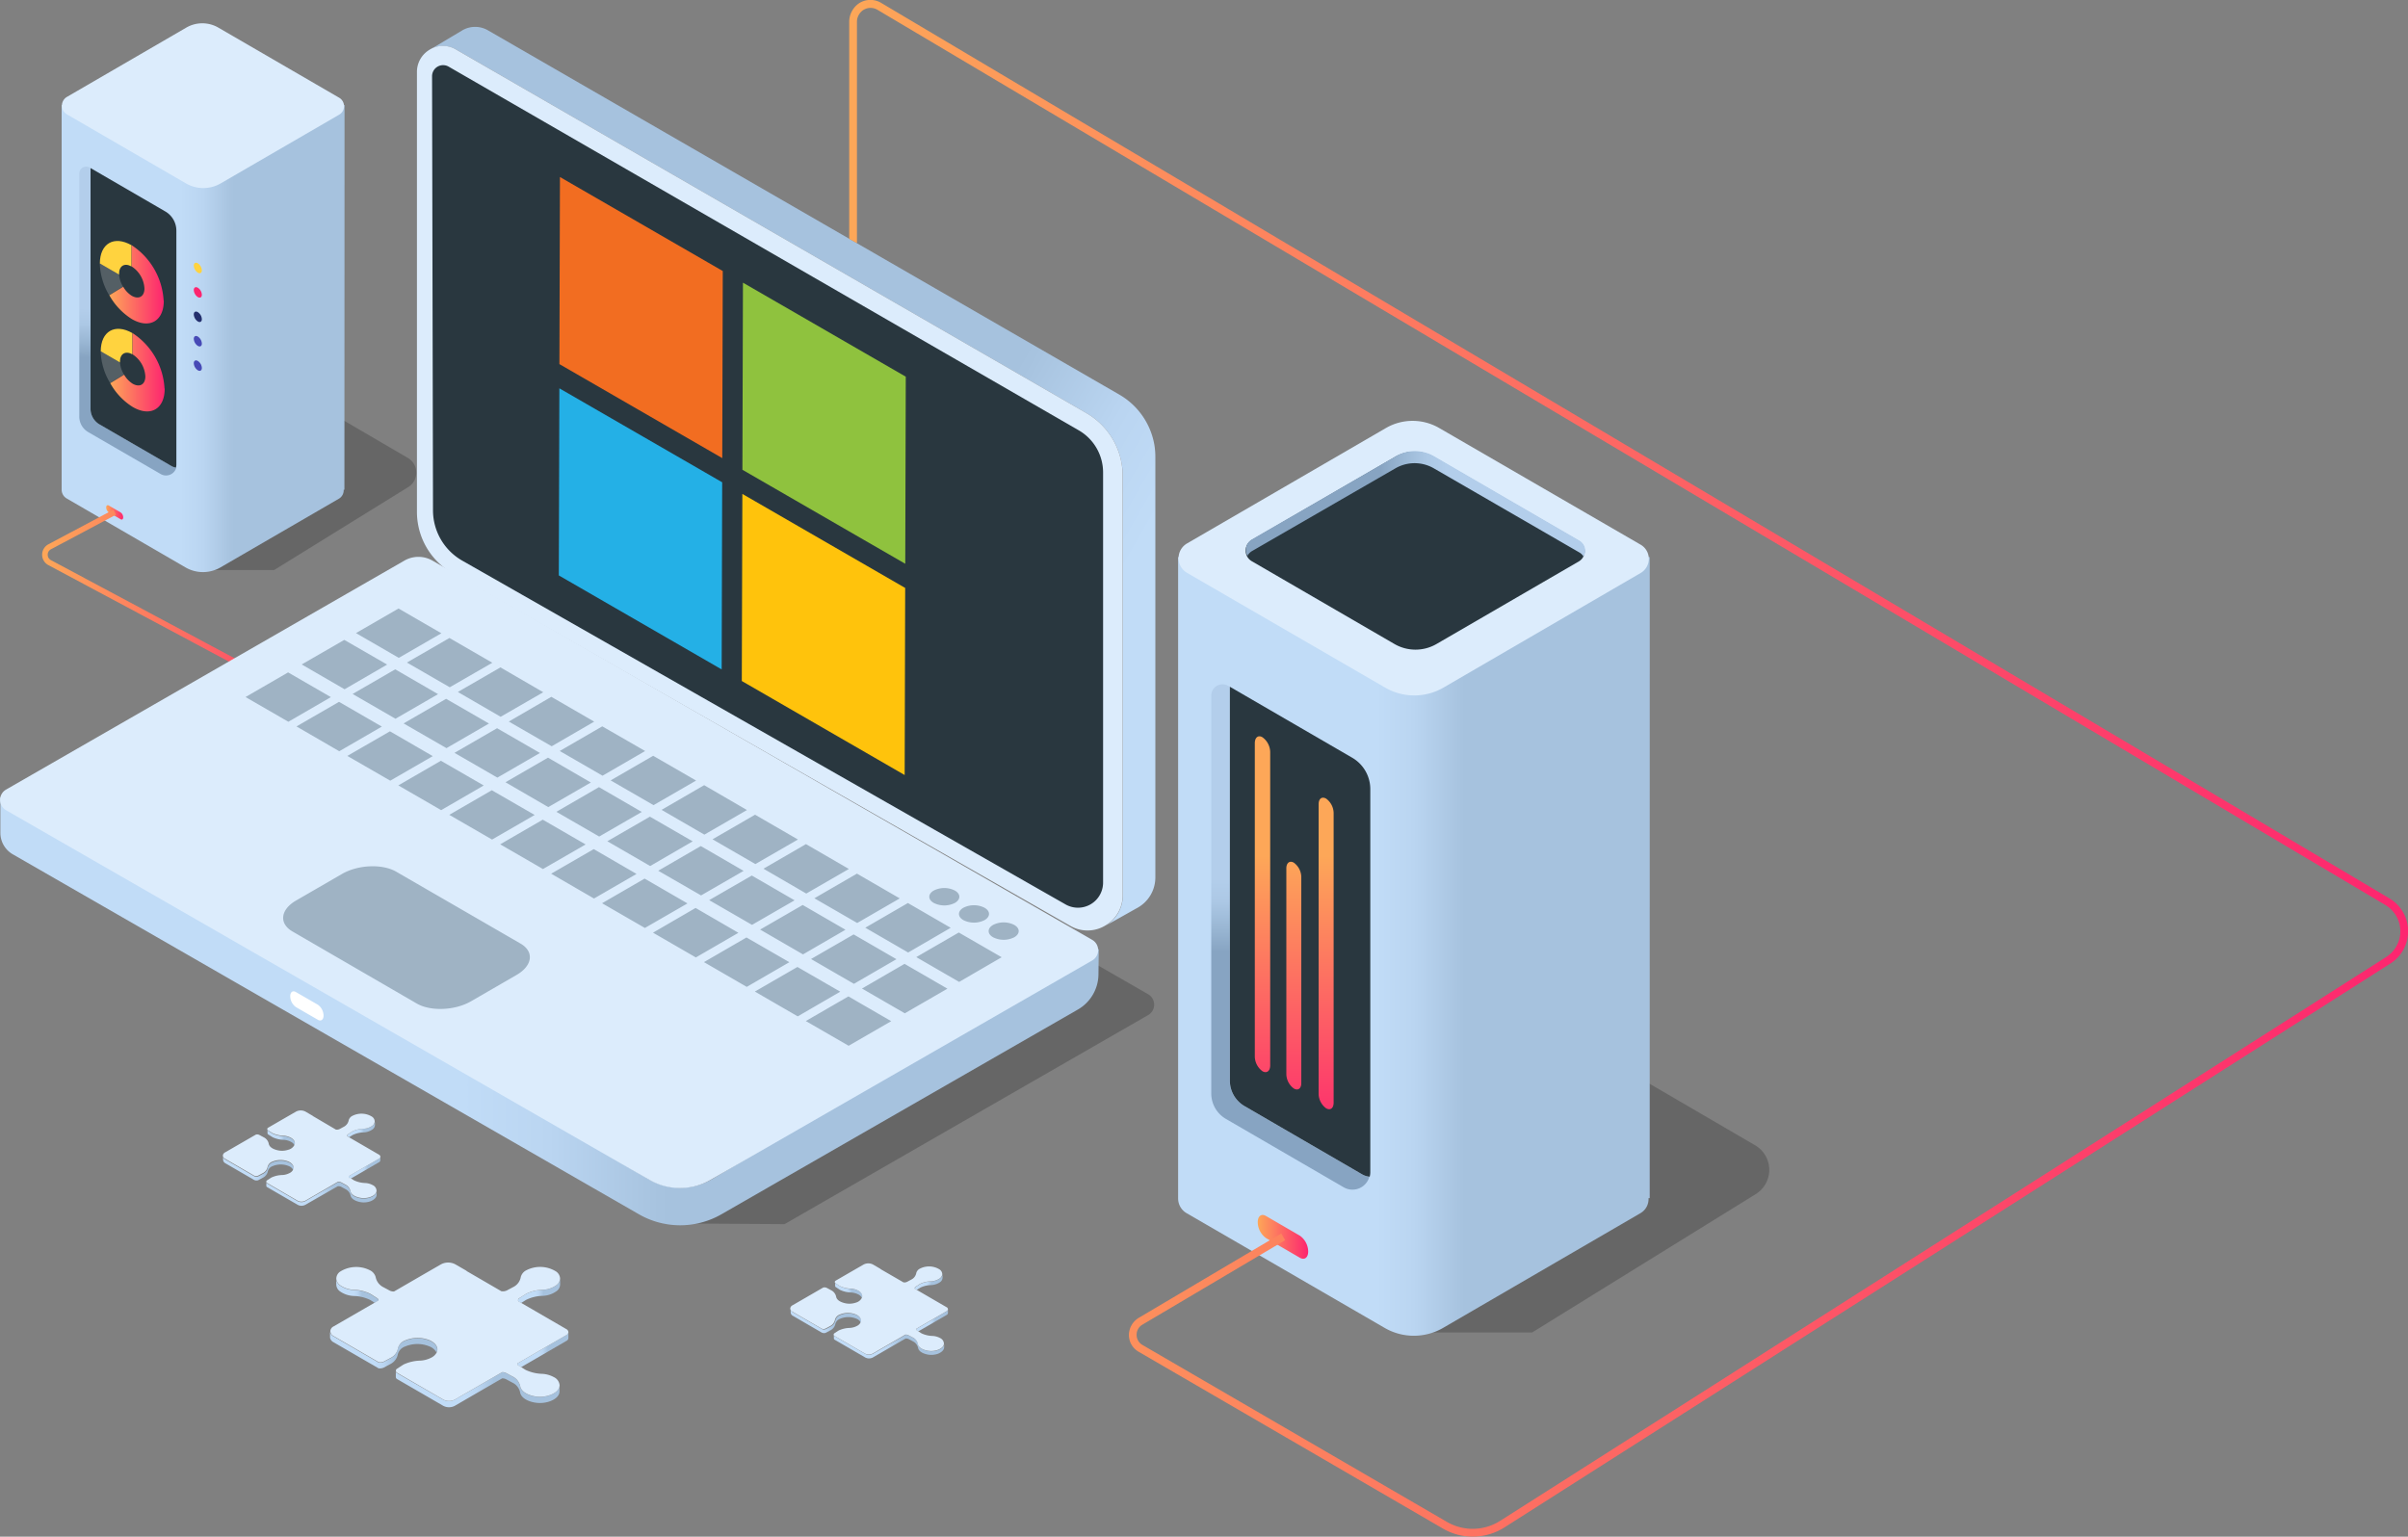 <svg xmlns="http://www.w3.org/2000/svg" xmlns:xlink="http://www.w3.org/1999/xlink" viewBox="0 0 566.74 361.73" xmlns:v="https://vecta.io/nano"><rect x="0" y="0" width="566.74" height="361.73" fill="#808080" stroke="none"/><defs><linearGradient id="A" x1="-498.97" y1="658.47" x2="-432.42" y2="658.47" gradientUnits="userSpaceOnUse"><stop offset=".42" stop-color="#c1dcf7"/><stop offset=".5" stop-color="#bad5f1"/><stop offset=".6" stop-color="#a7c3df"/><stop offset=".61" stop-color="#a6c2de"/></linearGradient><linearGradient id="B" x1="-482.41" y1="626.01" x2="-484.62" y2="687.23" gradientUnits="userSpaceOnUse"><stop offset=".42" stop-color="#b3ceeb"/><stop offset=".48" stop-color="#acc8e5"/><stop offset=".55" stop-color="#99b6d3"/><stop offset=".61" stop-color="#87a4c2"/></linearGradient><linearGradient id="C" x1="-487.82" y1="645.7" x2="-475" y2="645.7" gradientUnits="userSpaceOnUse"><stop offset="0" stop-color="#fda758"/><stop offset="1" stop-color="#fd256f"/></linearGradient><linearGradient id="D" x1="-487.6" y1="666.39" x2="-474.79" y2="666.39" xlink:href="#C"/><linearGradient id="E" x1="-488.52" y1="699.39" x2="-484.52" y2="699.39" xlink:href="#C"/><linearGradient id="F" x1="-503.59" y1="746.08" x2="-429.11" y2="746.08" xlink:href="#C"/><linearGradient id="G" x1="-513.5" y1="816.84" x2="-255" y2="816.84" xlink:href="#A"/><linearGradient id="H" x1="-168.69" y1="782.05" x2="-382.09" y2="658.84" xlink:href="#A"/><linearGradient id="I" x1="-297.87" y1="889.61" x2="-290.39" y2="889.61" xlink:href="#A"/><linearGradient id="J" x1="-316.99" y1="882.51" x2="-310.5" y2="882.51" xlink:href="#A"/><linearGradient id="K" x1="-327.42" y1="889.73" x2="-310.77" y2="889.73" xlink:href="#A"/><linearGradient id="L" x1="-317.23" y1="895.81" x2="-291.3" y2="895.81" xlink:href="#A"/><linearGradient id="M" x1="-298.22" y1="880.56" x2="-291.7" y2="880.56" xlink:href="#A"/><linearGradient id="N" x1="-431.45" y1="853.67" x2="-423.98" y2="853.67" xlink:href="#A"/><linearGradient id="O" x1="-450.57" y1="846.57" x2="-444.08" y2="846.57" xlink:href="#A"/><linearGradient id="P" x1="-461.01" y1="853.79" x2="-444.35" y2="853.79" xlink:href="#A"/><linearGradient id="Q" x1="-450.82" y1="859.87" x2="-424.89" y2="859.87" xlink:href="#A"/><linearGradient id="R" x1="-431.81" y1="844.62" x2="-425.29" y2="844.62" xlink:href="#A"/><linearGradient id="S" x1="-381.83" y1="904.9" x2="-381.82" y2="904.9" xlink:href="#A"/><linearGradient id="T" x1="-434.35" y1="882.71" x2="-424.43" y2="882.71" xlink:href="#A"/><linearGradient id="U" x1="-391.77" y1="896.47" x2="-379.73" y2="896.47" xlink:href="#A"/><linearGradient id="V" x1="-435.8" y1="896.56" x2="-410.58" y2="896.56" xlink:href="#A"/><linearGradient id="W" x1="-420.35" y1="905.78" x2="-381.82" y2="905.78" xlink:href="#A"/><linearGradient id="X" x1="-391.59" y1="882.6" x2="-381.71" y2="882.6" xlink:href="#A"/><linearGradient id="Y" x1="-236.2" y1="801.56" x2="-125.23" y2="801.56" xlink:href="#A"/><linearGradient id="Z" x1="-138.27" y1="697.36" x2="-220.89" y2="697.36" xlink:href="#B"/><linearGradient id="a" x1="-209.79" y1="747.35" x2="-209.79" y2="838.32" xlink:href="#B"/><linearGradient id="b" x1="-216.37" y1="780.27" x2="-216.37" y2="848.45" xlink:href="#C"/><linearGradient id="c" x1="-208.98" y1="780.27" x2="-208.98" y2="848.45" xlink:href="#C"/><linearGradient id="d" x1="-201.4" y1="780.27" x2="-201.4" y2="848.45" xlink:href="#C"/><linearGradient id="e" x1="-217.49" y1="869.93" x2="-205.61" y2="869.93" xlink:href="#C"/><linearGradient id="f" x1="-313.64" y1="759.64" x2="53.23" y2="759.64" xlink:href="#C"/><path id="g" d="M170.11 63.8l-.12 44.04-38.33-22.13.13-44.04 38.32 22.13z"/></defs><path d="M95.98 107.79L64.2 89.23a10.09 10.09 0 0 0-10.16 0l-30.37 26.66 25.45 18.3h15.39l31.57-19.53a4 4 0 0 0-.1-6.87z" opacity=".2"/><path d="M-432.42,603.5H-499v90.55a2.39,2.39,0,0,0,1.19,2.06l27.95,16.22a8.22,8.22,0,0,0,8.25,0l27.85-16.16a2.29,2.29,0,0,0,1.14-2.12h.17Z" transform="translate(513.51 -578.77)" fill="url(#A)"/><path d="M43.71 43.14L15.77 26.93a2.38 2.38 0 0 1 0-4.13L43.86 6.49a7.52 7.52 0 0 1 7.51 0L79.82 23a2.31 2.31 0 0 1 0 4L51.96 43.16a8.17 8.17 0 0 1-8.25-.02z" fill="#dcecfc"/><path d="M-473.09 688.49l-17-9.84a4.26 4.26 0 0 1-2.11-3.67v-56.65l-.22-.12a1.62 1.62 0 0 0-2.43 1.41v57.2a4.23 4.23 0 0 0 2.11 3.67l17 9.84a2.51 2.51 0 0 0 3.74-1.53 2.54 2.54 0 0 1-1.09-.31z" transform="translate(513.51 -578.77)" fill="url(#B)"/><path d="M41.51 54.31a5.24 5.24 0 0 0-2.61-4.54L21.31 39.56v56.67a4.26 4.26 0 0 0 2.11 3.67l17 9.84a2.54 2.54 0 0 0 1 .31 2.84 2.84 0 0 0 .09-.66z" fill="#29373f"/><path d="M28.02 64.46c0-1.89 1.31-2.65 2.94-1.73v-5c-4.11-2.35-7.44-.44-7.46 4.29l4.54 2.63c-.01-.06-.02-.13-.02-.19z" fill="#ffd33f"/><path d="M28.03 64.65l-4.54-2.63a15.39 15.39 0 0 0 2.2 7.45l3.27-2a6.23 6.23 0 0 1-.93-2.82z" opacity=".2" fill="#fff"/><path d="M-475,649.5a16.67,16.67,0,0,0-7.51-13c-.05,0,0,5,0,5a6.6,6.6,0,0,1,3,5.18c0,1.9-1.34,2.66-3,1.71a6,6,0,0,1-2-2.12l-3.27,2a15.62,15.62,0,0,0,5.29,5.6c4.17,2.41,7.53.49,7.53-4.29Z" transform="translate(513.51 -578.77)" fill="url(#C)"/><path d="M28.23 85.14c0-1.88 1.31-2.64 2.94-1.73v-5c-4.11-2.35-7.44-.45-7.46 4.28l4.54 2.64c-.01-.1-.02-.1-.02-.19z" fill="#ffd33f"/><path d="M28.24 85.34L23.7 82.7a15.27 15.27 0 0 0 2.21 7.45l3.26-2a6.27 6.27 0 0 1-.93-2.81z" opacity=".2" fill="#fff"/><path d="M-474.79,670.19a16.66,16.66,0,0,0-7.51-13c-.05,0,0,5,0,5a6.61,6.61,0,0,1,3,5.19c0,1.9-1.33,2.66-3,1.71a6.2,6.2,0,0,1-2-2.12l-3.26,2a15.29,15.29,0,0,0,5.29,5.6c4.16,2.42,7.52.49,7.52-4.29Z" transform="translate(513.51 -578.77)" fill="url(#D)"/><path d="M47.51 63.64c0 .6-.42.85-.95.54a2.11 2.11 0 0 1-.95-1.65c0-.61.43-.85.95-.55a2.12 2.12 0 0 1 .95 1.66z" fill="#ffd33f"/><path d="M47.51 69.38c0 .61-.42.85-.95.55a2.14 2.14 0 0 1-.95-1.65c0-.61.43-.85.95-.55a2.1 2.1 0 0 1 .95 1.65z" fill="#fd256f"/><path d="M47.51 75.13c0 .6-.42.85-.95.54a2.11 2.11 0 0 1-.95-1.65c0-.61.43-.85.95-.54a2.08 2.08 0 0 1 .95 1.65z" fill="#232f6d"/><path d="M47.51 80.87c0 .61-.42.85-.95.55a2.14 2.14 0 0 1-.95-1.65c0-.61.43-.85.95-.55a2.11 2.11 0 0 1 .95 1.65zm0 5.75c0 .6-.42.85-.95.54a2.11 2.11 0 0 1-.95-1.65c0-.6.43-.85.95-.54a2.08 2.08 0 0 1 .95 1.65z" fill="#474ab6"/><g transform="translate(513.51 -578.77)"><path d="M-485.12 701l-2.8-1.63a1.45 1.45 0 0 1-.6-1.15c0-.45.27-.65.6-.46l2.8 1.63a1.45 1.45 0 0 1 .6 1.15c0 .46-.27.66-.6.46z" fill="url(#E)"/><path d="M-429.11,793.36h-1.32V755.05a8.19,8.19,0,0,0-4.34-7.25l-67.35-36a2.76,2.76,0,0,1-1.47-2.45,2.79,2.79,0,0,1,1.47-2.46l15.29-8.13.62,1.17-15.29,8.13a1.44,1.44,0,0,0-.78,1.29,1.42,1.42,0,0,0,.77,1.28l67.36,36a9.51,9.51,0,0,1,5,8.42Z" fill="url(#F)"/></g><g opacity=".2"><path d="M270.2 234.03l-157.22-90.41a6.75 6.75 0 0 0-6.71 0l-94.93 54.61a2.83 2.83 0 0 0 0 4.91l144.92 84.84 28.39.18 85.55-49.2a2.83 2.83 0 0 0 0-4.93z"/></g><path d="M-346 856.38a14.84 14.84 0 0 1-14.9-.08l-152.52-89.87v.16 8.28a5.83 5.83 0 0 0 2.92 5l147.37 84.74a19.49 19.49 0 0 0 19.41 0l83.9-48.2a9.65 9.65 0 0 0 4.84-8.26l.07-6z" transform="translate(513.51 -578.77)" fill="url(#G)"/><path d="M167.18 277.77l89.88-51.68a2.8 2.8 0 0 0 0-4.85l-155.27-89.27a6.63 6.63 0 0 0-6.62 0l-93.75 53.9a2.8 2.8 0 0 0 0 4.85l151.39 87a14.4 14.4 0 0 0 14.37.05z" fill="#dcecfc"/><path d="M219.75 212.54a5.53 5.53 0 0 0 5 0c1.38-.81 1.39-2.1 0-2.9a5.5 5.5 0 0 0-5 0c-1.38.81-1.38 2.11 0 2.9zm6.98 4.05a5.56 5.56 0 0 0 5 0c1.39-.81 1.4-2.1 0-2.9a5.5 5.5 0 0 0-5 0c-1.37.8-1.38 2.1 0 2.9zm6.99 4.04a5.56 5.56 0 0 0 5 0c1.38-.81 1.39-2.1 0-2.9a5.5 5.5 0 0 0-5 0c-1.38.8-1.38 2.1 0 2.9zm-164.86-1.35l29.23 16.95c3.28 1.89 9 1.65 12.77-.53l10.72-6.2c3.78-2.19 4.19-5.5.92-7.39L93.26 205.2c-3.27-1.9-9-1.66-12.77.53l-10.72 6.2c-3.78 2.15-4.19 5.46-.91 7.35zm25-64.42l-10.08-5.83 10.02-5.79 10.08 5.83-10.02 5.79zm11.99 6.92l-10.08-5.82 10.01-5.78 10.09 5.83-10.02 5.77zm11.98 6.95l-10.07-5.84 10.02-5.79 10.08 5.85-10.03 5.78zm12.01 6.94l-10.09-5.82 10.01-5.82 10.09 5.84-10.01 5.8zm11.97 6.93l-10.07-5.82 10.01-5.8 10.09 5.81-10.03 5.81zm12 6.93l-10.09-5.83 10.01-5.79 10.1 5.83-10.02 5.79zm11.97 6.94l-10.07-5.83 10.02-5.81 10.07 5.85-10.02 5.79zm12 6.93l-10.08-5.83 10.01-5.79 10.09 5.84-10.02 5.78zm11.98 6.94l-10.07-5.85 10-5.79 10.1 5.85-10.03 5.79zm11.99 6.93l-10.08-5.82 10.02-5.8 10.07 5.83-10.01 5.79zm11.99 6.95l-10.09-5.84 10.03-5.81 10.07 5.83-10.01 5.82zm12 6.92l-10.09-5.84 10.01-5.79 10.09 5.82-10.01 5.81zM81.1 162.25l-10.09-5.84 10.02-5.78 10.09 5.81-10.02 5.81zm11.98 6.94l-10.09-5.83 10.03-5.8 10.08 5.84-10.02 5.79zm12 6.92l-10.09-5.82L105 164.5l10.08 5.82-10 5.79zm11.98 6.94l-10.09-5.83 10.02-5.8 10.09 5.83-10.02 5.8zm11.98 6.94l-10.07-5.85 10.01-5.79 10.08 5.85-10.02 5.79zm11.98 6.93l-10.07-5.82 10.02-5.81 10.08 5.84-10.03 5.79zm12 6.94l-10.08-5.83 10.02-5.79 10.07 5.81-10.01 5.81zm11.98 6.92l-10.08-5.81 10.02-5.81 10.07 5.84-10.01 5.78zm11.99 6.93l-10.08-5.82 10.03-5.79 10.07 5.83-10.02 5.78zm12 6.95l-10.09-5.84 10.02-5.79 10.07 5.83-10 5.8zm11.98 6.93l-10.09-5.84 10.03-5.79 10.07 5.83-10.01 5.8zm11.98 6.94l-10.08-5.83 10.02-5.81 10.09 5.84-10.03 5.8zM67.87 169.9l-10.08-5.82 10.02-5.8 10.07 5.82-10.01 5.8zm11.98 6.94L69.78 171l10.01-5.79 10.08 5.83-10.02 5.8zm12 6.93l-10.1-5.83 10.03-5.79 10.08 5.84-10.01 5.78zm11.98 6.94l-10.08-5.83 10.02-5.8 10.08 5.82-10.02 5.81zm11.98 6.92l-10.07-5.82 10.01-5.79 10.09 5.82-10.03 5.79zm11.98 6.94l-10.07-5.82 10.02-5.8 10.09 5.83-10.04 5.79zm12.01 6.94l-10.08-5.84 10.02-5.79 10.07 5.84-10.01 5.79zm11.98 6.93l-10.08-5.82 10.01-5.8 10.09 5.84-10.02 5.78zm11.99 6.94l-10.08-5.83 10.02-5.82 10.08 5.85-10.02 5.8zm11.98 6.93l-10.07-5.83 10.01-5.8 10.09 5.82-10.03 5.81zm12 6.94l-10.09-5.84 10.02-5.79 10.08 5.82-10.01 5.81zm11.98 6.92l-10.08-5.82 10.03-5.8 10.07 5.83-10.02 5.79z" fill="#9fb3c4"/><path d="M74.83 240.06l-5.2-3a3.21 3.21 0 0 1-1.32-2.54c0-1 .59-1.42 1.32-1l5.2 3a3.21 3.21 0 0 1 1.32 2.54c0 .97-.59 1.42-1.32 1z" fill="#fff"/><path d="M100.89 11.83l.17-.11-.16.11z" fill="#757575"/><path d="M-241.79 683.67a17 17 0 0 0-8.26-12l-148.63-85.77a6 6 0 0 0-6 0l-7.54 4.5a6 6 0 0 1 6 0l148.48 85.66a17 17 0 0 1 8.19 11.72 16.8 16.8 0 0 1 .3 3v98.81a8.23 8.23 0 0 1-4 7.06l7.26-4.08a8.17 8.17 0 0 0 4.4-7.29V686.4a17.65 17.65 0 0 0-.2-2.73z" transform="translate(513.51 -578.77)" fill="url(#H)"/><path d="M100.9 11.83l.16-.11.19-.11a6 6 0 0 1 6 0l148.48 85.66a17 17 0 0 1 8.49 14.74v98.81a8.17 8.17 0 0 1-4 7 8.1 8.1 0 0 1-8.31.13l-145.4-83a16.67 16.67 0 0 1-8.38-14.47V16.96a6.07 6.07 0 0 1 2.77-5.13z" fill="#dcecfc"/><path d="M253.86 101.28l-148.28-85.6a2.6 2.6 0 0 0-3.89 2.28l.22 102.19a13.63 13.63 0 0 0 6.88 11.82l142 80.93a5.91 5.91 0 0 0 8.83-5.17v-96.5a11.45 11.45 0 0 0-5.76-9.95z" fill="#29373f"/><use xlink:href="#g" fill="#f26d21"/><use xlink:href="#g" x="43.07" y="24.87" fill="#8fc23e"/><path d="M169.97 113.53l-.12 44.05-38.33-22.13.13-44.04 38.32 22.12z" fill="#24b0e6"/><use xlink:href="#g" x="42.93" y="74.6" fill="#ffc30c"/><g transform="translate(513.51 -578.77)"><path d="M-290.4,887.05a.58.58,0,0,1-.32.4l-7.14,4.14a.42.42,0,0,0,.23.44l.24.15,6.67-3.87a.54.54,0,0,0,.32-.52Z" fill="url(#I)"/><path d="M-311.39 882.67a4.18 4.18 0 0 0-1.79-.5 6.51 6.51 0 0 1-2.61-.62l-1-.65a.32.32 0 0 1-.16-.23v.74a.33.33 0 0 0 .15.34l1 .66a6.51 6.51 0 0 0 2.61.61 4.34 4.34 0 0 1 1.79.51 1.85 1.85 0 0 1 .8.83c.26-.58 0-1.23-.79-1.69z" fill="url(#J)"/><path d="M-311.94 888.33a4.89 4.89 0 0 0-3.81 0 1.8 1.8 0 0 0-1.14 1.19 2.14 2.14 0 0 1-1.05 1.48l-1.11.6a1.28 1.28 0 0 1-.55.14.93.93 0 0 1-.46-.12l-6.81-3.94a1 1 0 0 1-.55-.75v.83a.93.93 0 0 0 .55.77l6.68 3.88a1.26 1.26 0 0 0 .95.13l.18-.08 1.12-.6a2.14 2.14 0 0 0 1.05-1.48 1.8 1.8 0 0 1 1.14-1.19 4.94 4.94 0 0 1 3.81 0 2 2 0 0 1 1.08 1c.28-.67-.08-1.4-1.08-1.86z" fill="url(#K)"/><path d="M-292.81 896.61a4.75 4.75 0 0 1-3 0c-1-.32-1.52-.84-1.62-1.38a2.2 2.2 0 0 0-1.07-1.49l-1.12-.6a1.42 1.42 0 0 0-.77-.14l-7.68 4.46a2 2 0 0 1-1.81 0l-7.19-4.17a.36.36 0 0 1-.18-.33v.9a.35.35 0 0 0 .18.28l7.19 4.17a1.9 1.9 0 0 0 1.81 0l7.68-4.45a1.46 1.46 0 0 1 .76.13l1.13.61a2.2 2.2 0 0 1 1.07 1.49c.1.54.64 1.06 1.62 1.37a4.68 4.68 0 0 0 3 0c1-.37 1.54-1 1.51-1.59v-.75c-.03.58-.53 1.15-1.51 1.49z" fill="url(#L)"/><path d="M-292.34 879.76a4 4 0 0 1-2.05.66 6.19 6.19 0 0 0-2.56.61l-1 .64c-.23.15-.29.34-.21.51l.4.23.84-.52a6 6 0 0 1 2.56-.61 4 4 0 0 0 2.05-.66 1.34 1.34 0 0 0 .64-1.14v-.77a1.41 1.41 0 0 1-.67 1.05z" fill="url(#M)"/></g><path d="M215.88 313.23a.42.42 0 0 1-.23-.44l7.14-4.14a.58.58 0 0 0 .32-.4.56.56 0 0 0-.33-.54l-7.06-4.1-.4-.23a.38.38 0 0 1 .2-.5l1-.65a6.19 6.19 0 0 1 2.56-.61 4 4 0 0 0 2.05-.66 1.41 1.41 0 0 0 .64-1 1.42 1.42 0 0 0-.67-1.16 4.7 4.7 0 0 0-4.58-.17 1.62 1.62 0 0 0-.86 1 2.15 2.15 0 0 1-1.05 1.51l-1.12.6a1.39 1.39 0 0 1-.86.12l-5.1-2.95-.33-.2h.06l-1.71-1a2.39 2.39 0 0 0-2.37 0l-2.29 1.32-4.24 2.45a.34.34 0 0 0-.16.36.3.3 0 0 0 .15.22l1 .66a6.51 6.51 0 0 0 2.61.62 4.18 4.18 0 0 1 1.79.5c.79.46 1.05 1.11.8 1.69a2.25 2.25 0 0 1-1.42 1.11 4.68 4.68 0 0 1-3 0c-1-.31-1.52-.83-1.62-1.37a2.2 2.2 0 0 0-1.07-1.49l-1.12-.6a1.17 1.17 0 0 0-.46-.13.83.83 0 0 0-.55.12l-7.07 4.09a.92.92 0 0 0-.54.78 1 1 0 0 0 .55.75l6.81 3.94a.93.93 0 0 0 .46.12 1.2 1.2 0 0 0 .54-.14l1.12-.6a2.14 2.14 0 0 0 1.05-1.48 1.8 1.8 0 0 1 1.14-1.19 4.89 4.89 0 0 1 3.81 0c1 .46 1.36 1.19 1.08 1.84a1.79 1.79 0 0 1-.79.81 4.1 4.1 0 0 1-1.78.5 6.55 6.55 0 0 0-2.6.61l-1 .65a.37.37 0 0 0-.17.28.36.36 0 0 0 .18.33l7.19 4.17a2 2 0 0 0 1.81 0l7.68-4.46a1.37 1.37 0 0 1 .76.14l1.13.6a2.2 2.2 0 0 1 1.07 1.49c.1.54.64 1.06 1.62 1.38a4.75 4.75 0 0 0 3 0c1-.34 1.48-.91 1.51-1.48a1.51 1.51 0 0 0-.89-1.32 4.14 4.14 0 0 0-1.79-.5 6.51 6.51 0 0 1-2.61-.62l-.8-.51-.23-.14z" fill="#dcecfc"/><g transform="translate(513.51 -578.77)"><path d="M-424,851.11a.65.65,0,0,1-.33.4l-7.13,4.14a.4.4,0,0,0,.22.44l.24.15,6.67-3.87a.54.54,0,0,0,.33-.53Z" fill="url(#N)"/><path d="M-445 846.73a4.25 4.25 0 0 0-1.79-.51 6.42 6.42 0 0 1-2.6-.61l-1-.65a.38.38 0 0 1-.16-.23v.74a.35.35 0 0 0 .15.34l1.05.66a6.42 6.42 0 0 0 2.6.61 4.25 4.25 0 0 1 1.79.51 1.8 1.8 0 0 1 .8.83c.24-.59-.03-1.23-.84-1.69z" fill="url(#O)"/><path d="M-445.53 852.38a4.94 4.94 0 0 0-3.81 0 1.78 1.78 0 0 0-1.13 1.19 2.12 2.12 0 0 1-1.06 1.48l-1.11.6a1.4 1.4 0 0 1-.55.14.93.93 0 0 1-.46-.12l-6.81-3.95a.93.93 0 0 1-.54-.72v.84a1 1 0 0 0 .55.77l6.69 3.88a1.23 1.23 0 0 0 .94.13.75.75 0 0 0 .18-.08l1.12-.6a2.12 2.12 0 0 0 1.06-1.49 1.77 1.77 0 0 1 1.13-1.18 4.94 4.94 0 0 1 3.81 0 2 2 0 0 1 1.08 1c.27-.69-.09-1.42-1.09-1.89z" fill="url(#P)"/><path d="M-426.4 860.67a4.68 4.68 0 0 1-3 0c-1-.31-1.51-.83-1.62-1.37a2.17 2.17 0 0 0-1.07-1.49l-1.12-.6a1.42 1.42 0 0 0-.77-.14l-7.68 4.46a1.94 1.94 0 0 1-1.8 0l-7.2-4.18a.33.33 0 0 1-.17-.32c0 0 0 .9 0 .9a.35.35 0 0 0 .18.28l7.2 4.17a1.91 1.91 0 0 0 1.8 0L-434 858a1.51 1.51 0 0 1 .77.13l1.12.61a2.17 2.17 0 0 1 1.11 1.46c.11.54.65 1.06 1.62 1.37a4.68 4.68 0 0 0 3 0c1-.37 1.54-1 1.51-1.59v-.75c-.05.53-.55 1.1-1.53 1.44z" fill="url(#Q)"/><path d="M-425.93 843.82a4 4 0 0 1-2.05.66 6.23 6.23 0 0 0-2.56.61l-1 .64a.42.42 0 0 0-.21.51l.4.23.84-.52a6.07 6.07 0 0 1 2.56-.61 4 4 0 0 0 2.05-.66 1.36 1.36 0 0 0 .64-1.14v-.77a1.37 1.37 0 0 1-.67 1.05z" fill="url(#R)"/></g><path d="M82.29 277.32a.4.4 0 0 1-.22-.44l7.13-4.14a.65.65 0 0 0 .33-.4c0-.2-.08-.39-.34-.54l-7.06-4.1-.4-.23a.4.4 0 0 1 .21-.5l1-.65a6.23 6.23 0 0 1 2.56-.61 4 4 0 0 0 2.05-.66 1.37 1.37 0 0 0 .64-1.05 1.4 1.4 0 0 0-.67-1.16 4.7 4.7 0 0 0-4.58-.17 1.63 1.63 0 0 0-.86 1 2.17 2.17 0 0 1-1.05 1.51l-1.11.6a1.5 1.5 0 0 1-.87.12l-5.1-3-.33-.19h.06l-1.71-1a2.39 2.39 0 0 0-2.37 0l-2.29 1.32-4.24 2.45a.35.35 0 0 0-.16.36.35.35 0 0 0 .15.22l1.05.66a6.42 6.42 0 0 0 2.6.61 4.25 4.25 0 0 1 1.79.51c.79.46 1.06 1.1.8 1.69a2.23 2.23 0 0 1-1.42 1.11 4.68 4.68 0 0 1-3 0c-1-.31-1.51-.83-1.62-1.37a2.17 2.17 0 0 0-1.07-1.49l-1.12-.6a1.18 1.18 0 0 0-.45-.14.87.87 0 0 0-.55.13l-7.08 4.09a.94.94 0 0 0-.54.77.93.93 0 0 0 .55.75l6.81 3.95a.93.93 0 0 0 .46.12 1.3 1.3 0 0 0 .54-.14l1.12-.6a2.12 2.12 0 0 0 1.06-1.48 1.78 1.78 0 0 1 1.13-1.19 4.94 4.94 0 0 1 3.81 0c1 .47 1.36 1.2 1.08 1.85a1.74 1.74 0 0 1-.79.81 4.1 4.1 0 0 1-1.78.5 6.26 6.26 0 0 0-2.6.61l-1 .65a.32.32 0 0 0-.16.28.33.33 0 0 0 .17.32l7.2 4.18a1.94 1.94 0 0 0 1.8 0l7.68-4.46a1.51 1.51 0 0 1 .77.13l1.12.61a2.17 2.17 0 0 1 1.07 1.49c.11.54.65 1.06 1.62 1.37a4.68 4.68 0 0 0 3 0c1-.34 1.48-.91 1.51-1.48a1.5 1.5 0 0 0-.89-1.32 4.1 4.1 0 0 0-1.79-.5 6.59 6.59 0 0 1-2.6-.62l-.81-.51-.23-.14z" fill="#dcecfc"/><g transform="translate(513.51 -578.77)"><path d="M-381.83,904.82a.75.75,0,0,1,0,.15Z" fill="url(#S)"/><path d="M-424.79 884.39l-1.58-1a9.36 9.36 0 0 0-3.88-.94 6.05 6.05 0 0 1-3.12-1 2.19 2.19 0 0 1-1-1.48v1.09a2.08 2.08 0 0 0 1 1.78 6.07 6.07 0 0 0 3.11 1 9.44 9.44 0 0 1 3.89.94l1.06.67.87-.51a.66.66 0 0 0-.35-.55z" fill="url(#T)"/><path d="M-379.73 893.68v-1.35a.85.85 0 0 1-.5.72l-11.54 6.69a.66.66 0 0 0 .36.53l.53.34 10.65-6.18a.82.82 0 0 0 .5-.75z" fill="url(#U)"/><path d="M-412.36 894.37a7.5 7.5 0 0 0-5.77 0 2.74 2.74 0 0 0-1.72 1.8 3.19 3.19 0 0 1-1.59 2.25l-1.68.91a2.23 2.23 0 0 1-1.26.19l-10.62-6.16a1.47 1.47 0 0 1-.83-1.14v1.44a1.53 1.53 0 0 0 .84 1.08l10.58 6.13a2.17 2.17 0 0 0 1.25-.18l1.69-.91a3.24 3.24 0 0 0 1.6-2.25 2.68 2.68 0 0 1 1.71-1.8 7.45 7.45 0 0 1 5.77 0 3.19 3.19 0 0 1 1.63 1.44c.47-.97-.07-2.08-1.6-2.8z" fill="url(#V)"/><path d="M-384.52 907.33a7.06 7.06 0 0 1-3.84 0c-1.65-.46-2.55-1.29-2.72-2.16a3.31 3.31 0 0 0-1.63-2.26l-1.69-.91a2 2 0 0 0-.93-.21l-11.14 6.46a2.93 2.93 0 0 1-2.73 0l-10.88-6.25a.54.54 0 0 1-.27-.43v1.29a.58.58 0 0 0 .28.53l10.87 6.3a2.92 2.92 0 0 0 2.74 0l11.14-6.46a2 2 0 0 1 .92.21l1.7.91a3.29 3.29 0 0 1 1.62 2.26c.17.87 1.08 1.71 2.72 2.16a7.19 7.19 0 0 0 3.85 0c1.85-.54 2.74-1.55 2.68-2.55V905c-.06.92-.96 1.84-2.69 2.33z" fill="url(#W)"/><path d="M-382.69 881.4a5.83 5.83 0 0 1-3.1 1 9.31 9.31 0 0 0-3.87.93l-1.56 1c-.34.22-.44.5-.32.77l.68.39 1.2-.75a9.36 9.36 0 0 1 3.88-.93 5.94 5.94 0 0 0 3.1-1 2 2 0 0 0 1-1.74v-1.31a2.09 2.09 0 0 1-1.01 1.64z" fill="url(#X)"/></g><path d="M122.1 321.5a.66.66 0 0 1-.36-.53l11.54-6.69a.85.85 0 0 0 .5-.72.9.9 0 0 0-.52-.71l-10.61-6.16-.68-.39a.59.59 0 0 1 .31-.76l1.57-1a9.31 9.31 0 0 1 3.87-.93 5.83 5.83 0 0 0 3.1-1 2.09 2.09 0 0 0 1-1.66 2.13 2.13 0 0 0-1-1.68 7.09 7.09 0 0 0-6.93-.26 2.49 2.49 0 0 0-1.31 1.56 3.26 3.26 0 0 1-1.58 2.29l-1.69.9a2.24 2.24 0 0 1-1.32.19l-7.71-4.48-.5-.29h.09l-2.6-1.5a3.58 3.58 0 0 0-3.58 0l-3.47 2-7.49 4.34a2.19 2.19 0 0 1-1-.21l-1.71-.92a3.37 3.37 0 0 1-1.61-2.29 2.55 2.55 0 0 0-1.32-1.57 7.12 7.12 0 0 0-6.93.24 2 2 0 0 0-1 1.86 2.19 2.19 0 0 0 1 1.48 6.05 6.05 0 0 0 3.12 1 9.36 9.36 0 0 1 3.88.94l1.57 1a.68.68 0 0 1 .37.56l-.87.51-9.69 5.6a1.39 1.39 0 0 0-.8 1.1 1.44 1.44 0 0 0 .82 1.21l10.59 6.13a2.14 2.14 0 0 0 1.24-.19l1.7-.91a3.19 3.19 0 0 0 1.59-2.25 2.74 2.74 0 0 1 1.72-1.8 7.5 7.5 0 0 1 5.77 0c1.53.72 2.07 1.83 1.63 2.82a2.78 2.78 0 0 1-1.19 1.2 6.3 6.3 0 0 1-2.7.76 9.85 9.85 0 0 0-3.94.92l-1.55 1a.52.52 0 0 0-.24.5.54.54 0 0 0 .27.43l10.88 6.31a2.93 2.93 0 0 0 2.73 0l11.14-6.46a2 2 0 0 1 .92.21l1.7.91a3.31 3.31 0 0 1 1.63 2.26c.17.87 1.07 1.7 2.72 2.16a7.06 7.06 0 0 0 3.84 0c1.73-.49 2.63-1.41 2.69-2.34a1 1 0 0 0 0-.17 2.33 2.33 0 0 0-1.35-1.85 6.39 6.39 0 0 0-2.71-.77 9.81 9.81 0 0 1-3.94-.93l-1.05-.66-.52-.33z" fill="#dcecfc"/><path d="M413.12 269.62l-53-30.91a16.82 16.82 0 0 0-17 0l-50.61 44.43 42.43 30.52h25.66l52.64-32.58a6.7 6.7 0 0 0-.12-11.46z" opacity=".2"/><path d="M-125.23,709.9h-111v151a4,4,0,0,0,2,3.45l46.6,27a13.72,13.72,0,0,0,13.77,0l46.44-27a3.82,3.82,0,0,0,1.9-3.54h.28Z" transform="translate(513.51 -578.77)" fill="url(#Y)"/><path d="M325.95 161.83l-46.6-27a4 4 0 0 1 0-6.89l46.85-27.19a12.5 12.5 0 0 1 12.52 0l47.44 27.48a3.85 3.85 0 0 1 0 6.64l-46.45 27a13.7 13.7 0 0 1-13.76-.04z" fill="#dcecfc"/><path d="M328.22 151.61l-33.6-19.5a2.88 2.88 0 0 1 0-5l33.78-19.59a9 9 0 0 1 9 0l34.2 19.84a2.78 2.78 0 0 1 0 4.79l-33.48 19.43a9.88 9.88 0 0 1-9.9.03z" fill="#29373f"/><g transform="translate(513.51 -578.77)"><path d="M-218.91 708.53l33.84-19.53a9.06 9.06 0 0 1 9 0l34.26 19.81a2.59 2.59 0 0 1 1 1 2.75 2.75 0 0 0-1-3.79L-176 686.17a9.06 9.06 0 0 0-9 0l-33.84 19.56a2.87 2.87 0 0 0-1.07 3.88 2.84 2.84 0 0 1 1-1.08z" fill="url(#Z)"/><path d="M-192.86 855.26l-27.76-16.11a6.94 6.94 0 0 1-3.45-6v-92.72l-.36-.21a2.65 2.65 0 0 0-4 2.31v93.63a6.91 6.91 0 0 0 3.45 6l27.76 16.12a4.12 4.12 0 0 0 6-2.51 4.33 4.33 0 0 1-1.64-.51z" fill="url(#a)"/></g><path d="M322.51 185.79a8.56 8.56 0 0 0-4.27-7.43l-28.78-16.7v92.71a6.94 6.94 0 0 0 3.45 6l27.76 16.11a4.33 4.33 0 0 0 1.7.51 4.2 4.2 0 0 0 .14-1.08z" fill="#29373f"/><g transform="translate(513.51 -578.77)"><path d="M-216.37 830.94a4.37 4.37 0 0 1-1.81-3.48v-73.75c0-1.34.81-2 1.81-1.38a4.4 4.4 0 0 1 1.81 3.48v73.75c0 1.33-.82 1.95-1.81 1.38z" fill="url(#b)"/><path d="M-209 835a4.28 4.28 0 0 1-1.76-3.39v-48.43c0-1.3.79-1.9 1.76-1.34a4.28 4.28 0 0 1 1.76 3.39v48.45c.02 1.32-.76 1.9-1.76 1.32z" fill="url(#c)"/><path d="M-201.4 766.76c-1-.56-1.76 0-1.76 1.34v68.17a4.31 4.31 0 0 0 1.76 3.39c1 .56 1.77 0 1.77-1.34v-68.17a4.29 4.29 0 0 0-1.77-3.39z" fill="url(#d)"/><path d="M-215.56 870.2l8 4.65c1.07.61 1.94-.05 1.94-1.48a4.66 4.66 0 0 0-1.94-3.71l-8-4.65c-1.06-.62-1.93 0-1.93 1.47a4.7 4.7 0 0 0 1.93 3.72z" fill="url(#e)"/><path d="M48.84,790.24-306.07,579.48a4.94,4.94,0,0,0-5.17,0,5.32,5.32,0,0,0-2.4,4.57V635l1.82,1V584a3.36,3.36,0,0,1,1.46-2.85,3.18,3.18,0,0,1,3.37-.07L47.91,791.81a7.19,7.19,0,0,1,.19,12.24L-160.45,936.78A12.08,12.08,0,0,1-173,937l-71.64-41.64A2.73,2.73,0,0,1-246,893a2.74,2.74,0,0,1,1.35-2.4l33.61-19.89-.92-1.58-33.41,19.78a4.82,4.82,0,0,0-2.44,3.87,4.56,4.56,0,0,0,2.27,4.18l71.65,41.64a13.89,13.89,0,0,0,7,1.89,14,14,0,0,0,7.48-2.18L49.07,805.59a9,9,0,0,0-.23-15.35Z" fill="url(#f)"/></g></svg>